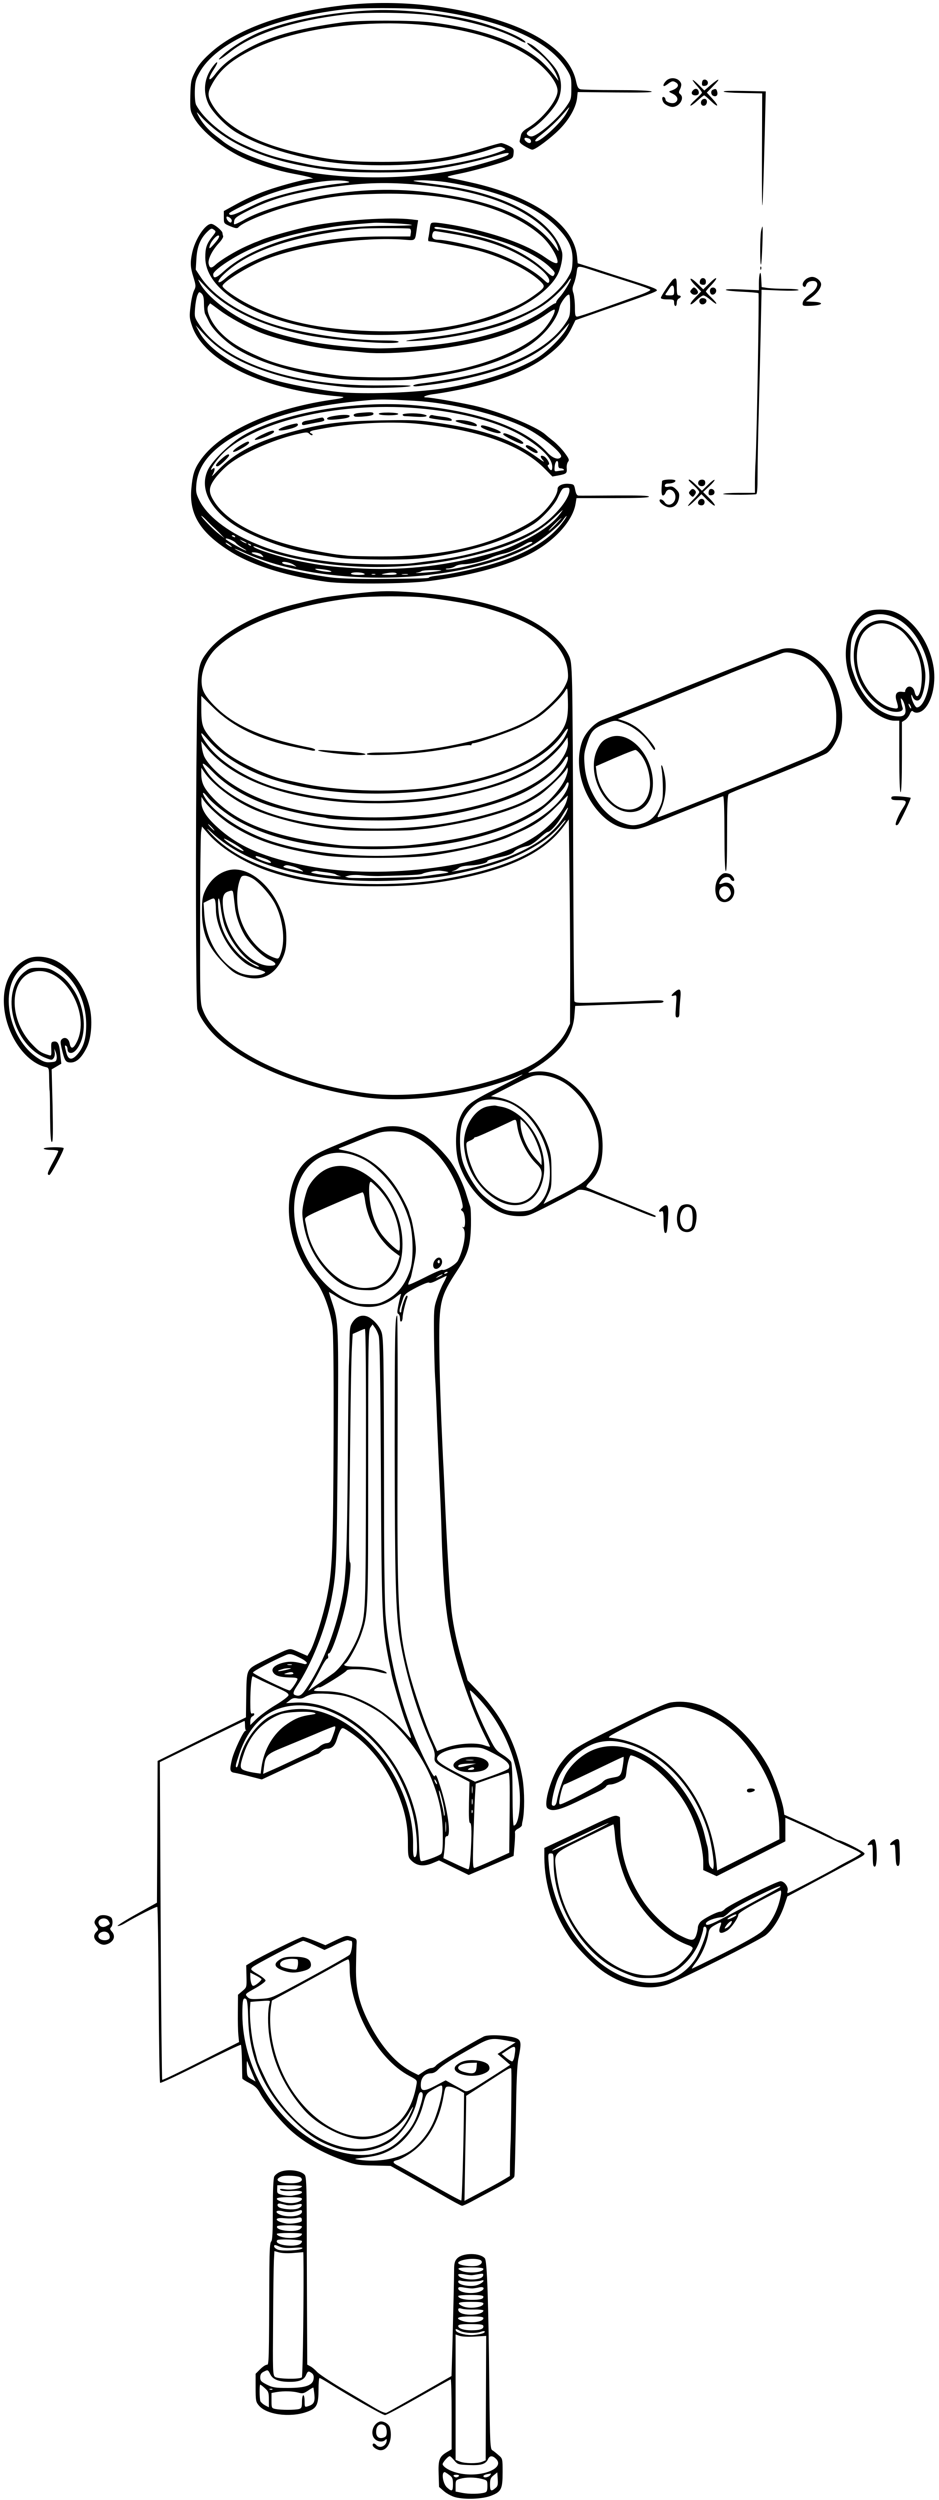 <?xml version="1.0" standalone="no"?>
<!DOCTYPE svg PUBLIC "-//W3C//DTD SVG 20010904//EN"
 "http://www.w3.org/TR/2001/REC-SVG-20010904/DTD/svg10.dtd">
<svg version="1.0" xmlns="http://www.w3.org/2000/svg"
 width="709pt" height="1887pt" viewBox="0 0 709 1887"
 preserveAspectRatio="xMidYMid meet">
<g transform="translate(0,1887) scale(0.1,-0.1)"
fill="#000000" stroke="none">
<path d="M2585 18829 c-453 -53 -805 -181 -1003 -365 -58 -53 -87 -90 -110
-137 -30 -60 -32 -73 -35 -178 -2 -109 -1 -116 27 -167 59 -106 229 -242 396
-315 97 -43 241 -87 354 -108 61 -11 120 -24 131 -29 l20 -9 -20 0 c-25 -1
-147 -31 -245 -61 -115 -34 -216 -76 -317 -132 l-93 -51 0 -47 c0 -47 0 -47
49 -68 40 -16 52 -18 61 -8 33 40 255 129 423 170 252 61 373 77 624 83 543
14 987 -98 1233 -311 65 -55 130 -158 130 -203 0 -20 -34 -8 -92 33 -142 101
-399 191 -690 244 -62 11 -126 20 -144 20 -32 0 -33 -2 -39 -47 -3 -27 -8 -58
-11 -70 -2 -13 -1 -23 3 -24 68 -7 299 -51 372 -70 198 -53 406 -159 485 -247
23 -27 16 -37 -68 -97 -76 -53 -135 -83 -259 -129 -281 -105 -579 -147 -967
-135 -385 12 -675 75 -922 201 -95 48 -198 121 -198 139 0 29 192 148 320 199
268 107 731 173 1048 151 94 -7 85 -15 100 90 l9 57 -51 6 c-162 19 -515 -4
-752 -49 -101 -19 -321 -80 -379 -105 -25 -11 -46 -19 -48 -19 -1 0 -33 -14
-71 -31 -79 -36 -189 -102 -227 -137 -32 -30 -45 -29 -53 3 -9 34 24 101 75
157 22 23 37 48 34 55 -3 8 -5 17 -5 22 0 18 -63 70 -85 70 -46 0 -122 -116
-144 -218 -16 -75 -14 -111 10 -186 19 -63 19 -69 4 -99 -9 -18 -21 -70 -26
-117 -10 -77 -9 -92 11 -150 90 -270 548 -488 1120 -533 46 -4 23 -12 -75 -26
-464 -69 -844 -247 -988 -464 -40 -59 -53 -102 -62 -203 -19 -200 70 -340 310
-487 162 -99 434 -182 715 -219 152 -19 596 -16 770 6 284 36 556 106 732 190
198 94 352 256 374 394 l7 42 273 0 c193 0 274 3 274 11 0 8 -75 10 -257 9
-142 -1 -266 -2 -275 -1 -12 1 -19 14 -25 44 -8 40 -10 42 -48 45 -46 4 -85
-14 -85 -39 0 -28 -21 -70 -59 -119 -63 -81 -122 -125 -246 -187 -277 -139
-610 -204 -1025 -203 -118 0 -231 3 -250 5 -19 2 -60 7 -90 10 -30 4 -122 20
-203 36 -349 70 -605 197 -712 352 -54 80 -54 115 3 191 24 31 69 77 100 101
108 85 328 183 507 226 78 18 87 19 101 4 9 -9 19 -13 23 -9 3 4 0 9 -6 11
-23 8 -14 20 20 26 17 3 59 11 92 17 219 39 516 51 713 29 459 -50 764 -161
940 -342 l53 -54 45 8 c61 12 66 16 63 54 -2 18 3 40 10 49 11 13 8 23 -24 66
-20 28 -58 67 -83 88 -26 20 -55 44 -65 53 -69 62 -361 179 -547 219 -121 26
-317 60 -350 60 -41 0 -3 18 55 25 27 3 100 15 160 27 303 56 541 145 689 257
102 77 156 139 197 225 l24 49 190 67 c105 36 240 83 300 105 61 21 116 43
123 50 11 10 -21 24 -165 70 -98 31 -235 75 -304 98 l-127 40 -5 53 c-24 233
-311 439 -762 548 -60 14 -137 31 -170 37 -67 13 -63 16 50 39 87 17 281 71
345 95 51 20 55 23 58 58 3 33 0 38 -37 57 -22 11 -48 20 -57 20 -9 0 -66 -16
-128 -35 -258 -80 -453 -107 -776 -107 -258 0 -395 15 -622 67 -337 78 -557
201 -655 365 -35 59 -37 90 -7 145 56 108 137 181 284 258 360 190 1010 263
1530 171 312 -55 556 -160 696 -299 65 -64 104 -128 104 -171 0 -71 -117 -216
-225 -280 -30 -17 -47 -35 -51 -52 -3 -15 -8 -35 -10 -44 -4 -11 8 -24 39 -42
24 -14 49 -26 56 -26 23 0 136 84 203 151 75 75 126 165 135 237 l5 47 287 -3
c198 -2 281 0 271 7 -9 7 -110 11 -265 11 -137 0 -260 3 -272 6 -17 5 -24 18
-33 59 -38 185 -238 347 -555 452 -375 125 -812 169 -1210 122z m611 -30 c209
-21 452 -73 621 -134 241 -88 386 -190 469 -330 26 -45 29 -59 28 -132 0 -79
-2 -85 -39 -138 -63 -92 -219 -225 -263 -225 -11 0 -25 6 -31 14 -9 11 -2 20
38 46 66 42 161 145 191 206 36 74 34 163 -4 229 -32 56 -145 170 -194 198
-53 30 -36 5 27 -42 84 -60 145 -135 171 -208 9 -26 9 -27 -5 -8 -48 65 -107
127 -155 163 -174 130 -444 220 -790 263 -139 17 -547 18 -670 1 -359 -50
-562 -108 -745 -213 -108 -62 -170 -112 -221 -180 -52 -67 -59 -38 -10 37 39
59 33 75 -8 21 -65 -85 -76 -190 -31 -284 32 -64 131 -165 207 -211 162 -96
390 -172 650 -217 290 -49 735 -42 996 15 122 27 213 51 278 74 59 20 74 22
93 11 23 -12 23 -12 -15 -27 -114 -46 -341 -96 -564 -124 -245 -32 -670 -20
-890 25 -253 51 -320 71 -493 150 -150 68 -301 195 -356 299 -7 14 -11 55 -10
104 2 68 7 89 32 135 126 234 540 416 1092 482 104 13 476 13 601 0z m1082
-781 c-42 -78 -215 -235 -236 -213 -4 4 8 19 27 34 72 56 136 116 180 167 25
29 47 54 49 54 2 0 -7 -19 -20 -42z m-2635 -141 c207 -156 499 -252 897 -297
135 -16 504 -16 640 -1 177 20 396 65 569 117 78 24 107 25 85 5 -13 -14 -183
-66 -304 -95 -367 -88 -847 -99 -1235 -30 -244 44 -493 136 -610 226 -5 5 -32
26 -60 47 -56 43 -103 99 -129 151 -16 32 -14 30 28 -17 25 -28 79 -76 119
-106z m2351 -53 c19 -7 21 -34 3 -34 -14 0 -37 20 -37 32 0 10 13 10 34 2z
m-1369 -323 c24 -6 15 -9 -45 -15 -179 -18 -411 -68 -561 -121 -39 -13 -113
-47 -165 -74 -84 -44 -124 -54 -124 -32 0 10 165 91 260 129 218 86 518 140
635 113z m740 -5 c383 -60 672 -175 830 -331 97 -96 131 -164 128 -263 -2 -64
-6 -80 -38 -132 -44 -73 -146 -167 -236 -219 -188 -108 -474 -190 -791 -226
-198 -23 -250 -35 -118 -28 198 10 488 64 665 125 97 33 242 104 309 152 65
46 146 125 177 172 10 16 19 25 19 19 0 -16 -56 -108 -84 -137 -14 -15 -26
-32 -26 -38 0 -5 -4 -10 -10 -10 -5 0 -38 -21 -72 -46 -157 -115 -424 -208
-735 -254 -131 -20 -389 -40 -513 -40 -142 0 -423 28 -540 54 -204 45 -297 73
-423 127 -166 72 -342 209 -396 309 -23 43 -22 42 43 -27 159 -171 430 -299
766 -363 223 -43 690 -76 690 -50 0 6 -38 10 -93 10 -280 0 -650 54 -872 128
-236 79 -434 209 -526 345 l-41 62 5 82 c5 92 30 152 82 203 28 27 33 29 50
16 18 -13 17 -15 -13 -53 -42 -54 -52 -83 -52 -157 0 -219 290 -423 740 -520
247 -52 436 -70 680 -63 269 8 409 27 653 91 267 70 504 214 583 355 28 48 47
140 38 177 -14 59 -58 130 -118 189 -159 159 -446 273 -801 319 -234 31 -243
33 -140 35 50 0 131 -6 180 -13z m-201 -21 c363 -32 633 -110 831 -239 117
-76 202 -170 219 -241 7 -28 5 -26 -25 15 -138 191 -398 318 -789 384 -313 54
-580 57 -898 11 -245 -36 -547 -125 -667 -199 -11 -6 -32 -17 -46 -23 -24 -10
-25 -9 -21 17 3 24 18 35 100 77 128 66 258 111 412 141 132 27 160 32 240 42
244 32 407 36 644 15z m-1414 -270 c0 -8 -4 -15 -8 -15 -13 0 -32 23 -32 37 0
11 5 11 20 3 11 -6 20 -17 20 -25z m1233 -21 c70 -3 127 -9 127 -13 0 -3 -91
-6 -202 -6 -520 -1 -990 -134 -1221 -345 -56 -51 -77 -56 -77 -20 0 25 114
106 231 165 161 81 356 140 619 184 108 19 176 26 360 39 19 2 92 0 163 -4z
m397 -39 c105 -12 354 -76 470 -120 124 -47 234 -109 293 -163 50 -48 51 -50
38 -71 -8 -12 -23 -2 -73 45 -105 98 -271 186 -444 234 -91 26 -317 70 -356
70 -15 0 -28 5 -28 11 0 7 14 8 43 3 23 -4 49 -8 57 -9z m-285 -1 c6 -3 10
-17 7 -32 l-4 -27 -216 0 c-268 -1 -472 -27 -712 -91 -179 -49 -372 -141 -468
-225 -64 -57 -73 -26 -9 33 186 176 517 287 1017 341 51 6 370 6 385 1z m295
-35 c219 -36 371 -81 501 -147 154 -78 270 -178 255 -219 -6 -14 -12 -11 -39
14 -88 84 -282 184 -447 231 -138 38 -299 72 -348 72 -40 0 -54 13 -47 43 6
21 12 25 33 21 15 -2 56 -9 92 -15z m-1766 -72 c-41 -48 -50 -52 -39 -18 11
35 57 83 68 72 6 -6 -4 -25 -29 -54z m2911 -227 c72 -23 183 -58 248 -79 65
-21 122 -42 127 -47 6 -6 -33 -25 -108 -51 -64 -23 -187 -67 -272 -97 -85 -31
-163 -56 -172 -56 -14 0 -17 11 -17 70 0 39 -5 86 -11 106 -10 28 -9 42 3 72
8 20 18 59 21 86 9 57 -6 57 181 -4z m-2995 -232 c0 -32 4 -66 8 -76 5 -9 19
-39 32 -65 29 -59 127 -153 218 -207 175 -104 453 -185 757 -220 125 -15 480
-16 595 -1 357 44 617 118 811 231 132 77 245 210 264 311 7 35 61 106 73 94
4 -4 7 -42 7 -86 -1 -75 -3 -81 -40 -136 -140 -202 -454 -348 -905 -421 -69
-12 -151 -24 -182 -27 -32 -4 -58 -11 -58 -16 0 -5 17 -7 38 -4 20 2 75 9 122
15 47 6 130 20 185 31 386 79 624 192 780 370 26 30 50 56 53 59 3 3 -6 -15
-19 -40 -32 -60 -139 -168 -217 -218 -160 -103 -483 -205 -767 -241 -210 -27
-543 -37 -715 -22 -167 15 -425 64 -545 103 -250 82 -460 221 -529 350 l-29
53 57 -62 c105 -115 232 -196 407 -263 198 -74 372 -111 664 -141 126 -13 481
-7 496 8 4 4 -87 6 -203 4 -660 -11 -1195 163 -1389 452 -41 61 -41 63 -36
132 3 39 11 82 18 98 12 26 13 26 31 11 13 -13 18 -32 18 -76z m120 -51 c66
-50 202 -125 295 -163 161 -65 431 -125 630 -140 28 -2 101 -9 164 -15 221
-21 663 26 941 100 169 45 335 117 437 191 32 23 59 37 61 32 7 -21 -42 -107
-90 -158 -142 -150 -483 -284 -823 -324 -55 -7 -118 -15 -140 -19 -80 -14
-437 -12 -565 3 -264 32 -460 77 -595 135 -169 73 -248 124 -323 205 -61 68
-99 155 -80 186 7 11 14 20 15 20 1 0 34 -24 73 -53z m1465 -682 c279 -15 640
-103 845 -205 121 -61 282 -193 266 -219 -16 -26 -63 -11 -102 32 -170 188
-524 315 -994 357 -462 41 -1014 -56 -1305 -228 -97 -57 -230 -187 -264 -256
-62 -128 -3 -271 163 -395 126 -95 385 -197 596 -236 30 -5 86 -14 115 -19 17
-3 66 -10 110 -17 47 -7 184 -12 330 -13 210 0 274 4 400 23 307 46 560 129
742 244 61 39 157 141 182 195 36 76 37 77 65 80 21 3 26 -1 26 -18 0 -72
-129 -221 -256 -296 -178 -105 -480 -198 -754 -233 -47 -6 -120 -15 -163 -21
-115 -15 -427 -12 -590 5 -265 29 -450 73 -629 151 -198 85 -346 203 -403 318
-25 51 -27 64 -22 124 15 157 134 286 374 406 245 123 525 191 923 225 92 8
138 7 345 -4z m22 -56 c346 -28 648 -112 828 -230 131 -85 195 -155 195 -214
0 -30 -11 -32 -27 -6 -10 15 -10 20 0 24 14 4 -16 55 -39 64 -26 10 -28 -6 -3
-33 15 -17 -1 -8 -40 20 -189 138 -400 212 -741 262 -162 24 -194 25 -440 21
-293 -5 -430 -22 -645 -78 -290 -75 -462 -163 -593 -303 -31 -34 -49 -49 -39
-34 9 15 17 35 17 44 0 14 -2 15 -17 3 -29 -25 10 40 57 94 227 257 876 417
1487 366z m1068 -426 c0 -20 5 -28 17 -28 21 0 37 -15 17 -16 -8 0 -25 -3 -39
-5 -24 -4 -25 -2 -22 36 5 45 28 56 27 13z m8 -379 c-48 -64 -145 -134 -268
-194 -130 -64 -162 -75 -306 -113 -317 -84 -634 -116 -964 -96 -185 11 -257
20 -410 50 -155 31 -375 102 -361 116 2 3 26 -5 52 -16 26 -12 88 -32 138 -46
441 -119 944 -127 1418 -20 316 71 516 160 657 292 36 34 67 62 69 63 2 0 -9
-16 -25 -36z m-2608 -96 c11 -10 34 -32 50 -49 l30 -32 -40 31 c-43 32 -135
127 -135 138 0 4 17 -10 38 -32 20 -21 46 -47 57 -56z m2630 35 c-104 -138
-298 -248 -565 -321 -134 -36 -289 -68 -377 -77 -35 -4 -63 -10 -63 -13 0 -8
-30 -9 -365 -12 -138 -2 -297 3 -355 9 -133 14 -385 66 -472 96 -87 31 -251
102 -274 121 -11 7 19 -4 66 -26 485 -223 1297 -254 1880 -71 123 38 223 80
301 126 82 48 199 144 229 188 14 20 26 34 28 32 2 -2 -12 -25 -33 -52z m-50
-13 c-27 -27 -50 -48 -52 -46 -4 4 88 95 97 96 2 0 -18 -22 -45 -50z m-2420
-90 c3 -6 -1 -7 -9 -4 -18 7 -21 14 -7 14 6 0 13 -4 16 -10z m6 -49 c8 -10 33
-28 55 -40 21 -12 30 -19 19 -16 -28 9 -143 74 -150 85 -10 17 60 -9 76 -29z
m78 3 c14 -12 -19 -1 -35 12 -18 14 -18 14 6 3 14 -6 27 -13 29 -15z m-109
-31 c0 -7 -39 17 -46 28 -3 6 5 3 20 -6 14 -10 26 -19 26 -22z m2270 31 c0 -7
-140 -70 -220 -99 -143 -52 -404 -113 -432 -102 -7 3 1 6 17 6 17 1 41 8 53
17 12 8 41 15 65 15 54 1 150 24 203 49 23 11 64 24 92 30 45 8 97 31 176 77
22 13 46 17 46 7z m-2125 -22 c-3 -3 -11 0 -18 7 -9 10 -8 11 6 5 10 -3 15 -9
12 -12z m79 -68 c24 -23 20 -24 -29 -7 -25 8 -45 17 -45 19 0 11 61 2 74 -12z
m248 -80 c20 -14 20 -15 3 -9 -11 4 -37 9 -57 12 -21 3 -38 10 -38 16 0 14 66
1 92 -19z m278 -46 c19 -12 -81 -1 -113 12 -16 8 -5 9 38 4 33 -3 67 -10 75
-16z m815 2 c-22 -4 -76 -10 -120 -13 -44 -3 -66 -3 -50 0 17 2 33 8 38 12 4
4 45 8 90 8 64 0 73 -2 42 -7z m-565 -20 c11 -7 -2 -10 -42 -10 -32 0 -58 4
-58 10 0 13 80 13 100 0z m245 0 c4 -6 -19 -10 -62 -9 -56 1 -62 3 -33 9 53
11 88 11 95 0z m-162 -7 c-7 -2 -19 -2 -25 0 -7 3 -2 5 12 5 14 0 19 -2 13 -5z
m245 0 c-10 -2 -28 -2 -40 0 -13 2 -5 4 17 4 22 1 32 -1 23 -4z"/>
<path d="M2830 18793 c-324 -12 -664 -78 -879 -170 -91 -40 -202 -109 -266
-166 -63 -57 -26 -43 51 19 172 138 477 238 869 285 167 20 505 15 680 -10
262 -38 497 -105 634 -182 29 -17 51 -25 49 -18 -10 31 -204 114 -372 158
-202 54 -552 93 -766 84z"/>
<path d="M2713 15753 c-40 -4 -54 -15 -34 -27 4 -3 38 -3 75 1 46 4 66 10 66
19 0 14 -15 15 -107 7z"/>
<path d="M2860 15746 c0 -14 144 -15 147 -1 2 6 -28 10 -72 11 -48 0 -75 -3
-75 -10z"/>
<path d="M3040 15740 c0 -5 6 -10 13 -11 6 0 47 -2 90 -5 77 -5 107 8 46 20
-49 10 -149 7 -149 -4z"/>
<path d="M2540 15733 c-54 -8 -70 -14 -70 -24 0 -8 21 -9 71 -5 78 8 99 14 99
27 0 9 -51 10 -100 2z"/>
<path d="M3245 15730 c-4 -6 -5 -13 -4 -14 7 -6 162 -26 167 -22 12 13 -13 24
-65 30 -32 4 -65 9 -75 12 -9 3 -19 0 -23 -6z"/>
<path d="M2390 15710 c-19 -5 -52 -12 -72 -15 -25 -4 -38 -11 -38 -22 0 -12 7
-14 28 -9 15 3 51 10 81 16 60 10 66 14 56 29 -7 12 -6 12 -55 1z"/>
<path d="M3440 15692 c0 -9 151 -45 158 -38 10 11 -11 24 -52 35 -53 13 -106
14 -106 3z"/>
<path d="M2176 15659 c-107 -32 -91 -54 18 -25 47 12 67 28 49 39 -4 2 -34 -4
-67 -14z"/>
<path d="M3632 15648 c4 -12 100 -47 131 -48 37 0 14 19 -45 39 -70 24 -91 26
-86 9z"/>
<path d="M1982 15590 c-35 -16 -61 -34 -58 -39 7 -11 138 41 144 57 6 19 -19
14 -86 -18z"/>
<path d="M3800 15591 c0 -10 119 -71 139 -71 30 0 4 24 -54 51 -69 31 -85 35
-85 20z"/>
<path d="M1813 15507 c-75 -46 -69 -68 6 -25 56 31 74 49 54 55 -4 1 -32 -12
-60 -30z"/>
<path d="M3970 15501 c0 -11 62 -51 79 -51 21 0 11 19 -23 39 -36 22 -56 27
-56 12z"/>
<path d="M1670 15404 c-41 -37 -50 -54 -27 -54 13 0 87 70 87 83 0 16 -22 5
-60 -29z"/>
<path d="M5030 18260 c-19 -19 -27 -40 -15 -40 3 0 19 9 34 21 24 17 32 19 50
9 36 -19 22 -47 -34 -65 -18 -6 -16 -9 15 -23 38 -19 46 -48 18 -66 -21 -13
-73 3 -73 23 0 8 -6 16 -12 19 -20 6 -15 -33 5 -51 10 -9 32 -20 49 -23 55
-11 108 63 69 95 -12 10 -12 16 -1 38 7 14 11 33 8 42 -15 43 -79 55 -113 21z"/>
<path d="M5230 18266 c0 -5 16 -26 35 -47 19 -22 35 -43 35 -48 0 -5 -21 -27
-46 -50 -26 -23 -44 -44 -41 -48 4 -3 27 13 52 36 24 22 48 41 52 41 4 0 26
-19 50 -42 57 -55 66 -42 12 17 l-42 46 48 49 c60 61 49 65 -18 9 l-49 -42
-44 44 c-24 24 -44 39 -44 35z"/>
<path d="M5307 18264 c-4 -4 -7 -16 -7 -26 0 -14 6 -19 23 -16 14 2 22 10 22
23 0 20 -25 32 -38 19z"/>
<path d="M5230 18185 c-15 -18 -5 -35 20 -35 23 0 32 13 24 34 -8 20 -28 21
-44 1z"/>
<path d="M5383 18193 c-19 -7 -16 -40 4 -47 22 -9 36 7 28 33 -6 21 -11 23
-32 14z"/>
<path d="M5464 18179 c-3 -5 62 -10 143 -11 l148 -3 -2 -500 c-1 -521 5 -456
22 223 l7 292 -39 1 c-212 5 -275 5 -279 -2z"/>
<path d="M5300 18115 c-16 -19 -5 -47 17 -43 22 4 29 43 9 51 -8 3 -20 -1 -26
-8z"/>
<path d="M5746 17123 c-8 -49 -8 -258 0 -250 7 6 17 287 11 287 -2 0 -7 -17
-11 -37z"/>
<path d="M5741 16844 c0 -11 3 -14 6 -6 3 7 2 16 -1 19 -3 4 -6 -2 -5 -13z"/>
<path d="M5738 16807 c-5 -10 -8 -43 -8 -74 l0 -54 -125 6 c-77 4 -125 3 -125
-3 0 -5 54 -11 120 -14 66 -3 123 -8 127 -11 6 -7 -12 -1069 -22 -1267 -3 -52
-5 -128 -5 -167 l0 -73 -120 0 c-66 0 -120 -4 -120 -9 0 -6 177 -8 248 -2 9 1
12 36 12 141 0 77 4 308 10 512 9 348 19 812 20 867 l0 24 140 -6 c81 -3 140
-1 140 4 0 5 -42 9 -94 9 -51 0 -114 3 -139 6 l-46 7 -3 61 c-2 39 -6 54 -10
43z"/>
<path d="M5358 16733 l-48 -47 -45 44 c-58 57 -72 43 -15 -15 l44 -45 -44 -45
c-53 -54 -46 -74 8 -22 21 20 45 37 53 37 9 0 34 -16 57 -36 53 -45 55 -30 2
21 -22 21 -40 42 -40 45 0 3 18 25 41 48 56 60 45 73 -13 15z"/>
<path d="M6082 16760 c-24 -22 -28 -45 -11 -55 6 -4 13 2 16 14 3 12 16 24 29
27 67 17 74 -38 12 -88 -53 -40 -67 -58 -68 -81 0 -16 8 -18 67 -15 87 4 99
26 16 30 l-58 3 42 30 c43 31 73 72 73 99 0 25 -37 56 -68 56 -16 0 -38 -9
-50 -20z"/>
<path d="M5084 16762 c-16 -11 -94 -127 -94 -140 0 -8 18 -12 50 -12 47 0 50
-2 50 -25 0 -14 5 -25 10 -25 6 0 10 11 10 25 0 14 7 28 15 31 8 4 15 10 15
15 0 5 -7 9 -15 9 -12 0 -15 14 -15 65 0 63 -4 72 -26 57z m6 -88 c0 -32 -2
-34 -36 -34 -28 0 -34 3 -27 13 5 6 17 25 27 40 21 34 36 27 36 -19z"/>
<path d="M5286 16754 c-8 -21 1 -34 25 -34 14 0 19 7 19 25 0 29 -34 36 -44 9z"/>
<path d="M5220 16684 c-11 -12 -11 -18 2 -30 16 -16 48 -9 48 10 0 13 -20 36
-31 36 -4 0 -12 -7 -19 -16z"/>
<path d="M5367 16693 c-12 -12 -7 -41 7 -46 19 -7 40 18 32 38 -6 15 -28 20
-39 8z"/>
<path d="M5287 16613 c-12 -11 -7 -33 8 -39 20 -8 45 13 38 32 -5 14 -34 19
-46 7z"/>
<path d="M4999 15238 c-7 -79 -5 -108 7 -108 7 0 15 9 19 19 15 47 75 23 75
-30 0 -52 -57 -80 -82 -39 -13 20 -38 28 -38 12 0 -19 48 -52 77 -52 37 0 62
26 70 73 4 30 1 40 -21 62 -22 22 -34 26 -57 21 -22 -4 -29 -2 -29 9 0 9 10
15 24 15 31 0 56 10 56 21 0 15 -100 11 -101 -3z"/>
<path d="M5200 15245 c0 -3 18 -21 40 -41 22 -20 40 -42 40 -48 0 -7 -20 -32
-45 -56 -24 -24 -42 -46 -40 -49 3 -3 27 16 53 42 l48 47 47 -47 c26 -25 50
-43 54 -39 4 3 -14 28 -40 54 l-48 48 46 43 c26 24 44 46 40 49 -3 3 -26 -14
-50 -38 l-45 -44 -43 42 c-39 38 -57 50 -57 37z"/>
<path d="M5274 15235 c-8 -19 3 -35 26 -35 19 0 30 17 23 38 -6 17 -42 15 -49
-3z"/>
<path d="M5210 15164 c-11 -12 -10 -18 4 -32 16 -16 18 -16 31 2 11 14 12 23
4 33 -15 17 -24 16 -39 -3z"/>
<path d="M5357 15174 c-4 -4 -7 -16 -7 -26 0 -14 6 -19 23 -16 14 2 22 10 22
23 0 20 -25 32 -38 19z"/>
<path d="M5281 15097 c-15 -15 -14 -34 2 -39 20 -8 37 2 37 22 0 22 -23 33
-39 17z"/>
<path d="M2730 14395 c-178 -18 -280 -32 -357 -50 -35 -8 -92 -22 -128 -31
-297 -70 -561 -212 -677 -362 -75 -98 -77 -109 -82 -567 -10 -772 -8 -2092 4
-2134 15 -57 82 -152 153 -217 233 -211 630 -372 1092 -444 248 -38 584 -14
893 64 104 26 254 75 292 96 12 6 23 10 25 8 2 -2 -84 -48 -191 -102 -214
-108 -245 -133 -286 -235 -33 -81 -33 -248 0 -342 31 -91 86 -178 156 -249 96
-97 187 -140 298 -140 64 0 72 3 245 91 98 50 182 95 187 100 17 15 60 10 122
-14 32 -13 97 -39 144 -57 47 -18 138 -55 204 -82 65 -27 121 -47 124 -44 3 4
3 8 1 10 -2 2 -119 50 -259 106 -140 56 -258 105 -262 109 -4 4 8 22 27 40 65
61 95 146 95 271 0 47 -7 110 -15 140 -23 88 -82 195 -141 259 -119 129 -254
184 -384 157 -32 -7 -29 -4 25 29 196 121 291 246 302 399 l6 73 306 11 c168
7 318 12 334 12 15 0 27 5 27 11 0 9 -33 10 -117 6 -65 -4 -215 -10 -334 -13
-194 -6 -216 -5 -222 9 -3 9 -7 504 -9 1099 -1 596 -5 1171 -8 1278 -5 179 -8
199 -29 240 -38 72 -97 136 -182 195 -210 149 -546 242 -989 274 -175 12 -227
12 -390 -4z m478 -35 c154 -16 362 -52 452 -77 235 -67 389 -140 492 -233 81
-73 127 -157 135 -247 5 -51 2 -66 -22 -113 -35 -70 -155 -187 -243 -240 -252
-148 -737 -260 -1128 -260 -87 0 -124 -3 -124 -12 0 -8 44 -9 168 -5 183 6
354 26 505 58 53 11 102 17 107 14 6 -3 10 -1 10 4 0 6 7 11 15 11 28 0 280
87 355 123 41 20 99 51 128 70 63 39 186 158 210 202 17 30 17 29 20 -75 4
-147 -15 -202 -104 -296 -144 -151 -369 -254 -709 -322 -95 -20 -126 -25 -220
-37 -321 -40 -720 -26 -1000 37 -49 11 -99 21 -109 24 -96 19 -303 110 -404
178 -83 55 -176 151 -202 208 -15 33 -20 66 -20 144 l0 101 88 -86 c151 -149
353 -246 627 -302 55 -11 110 -22 123 -25 12 -2 22 0 22 5 0 5 -15 12 -32 16
-300 57 -519 142 -658 254 -72 58 -128 120 -151 168 -44 92 0 243 99 335 200
187 581 324 1052 377 108 12 404 13 518 1z m1059 -1047 c-39 -77 -175 -200
-282 -255 -126 -65 -228 -104 -364 -139 -500 -128 -1080 -126 -1536 6 -185 54
-375 163 -479 276 -50 54 -94 124 -84 134 2 2 25 -22 52 -53 101 -118 281
-228 476 -292 333 -108 767 -138 1230 -84 25 3 103 16 173 30 396 77 676 215
798 393 41 60 50 51 16 -16z m-1 -132 c-143 -282 -733 -481 -1427 -481 -475
-1 -847 88 -1101 262 -88 60 -165 137 -194 194 -8 15 -17 49 -20 74 l-5 45 28
-35 c173 -220 497 -362 948 -415 256 -30 610 -23 840 16 405 69 660 167 830
322 34 30 74 74 90 98 l30 43 3 -36 c2 -24 -6 -54 -22 -87z m5 -89 c-50 -99
-206 -226 -356 -290 -114 -48 -279 -95 -463 -132 -432 -85 -973 -69 -1343 39
-240 69 -461 206 -548 338 -52 78 -35 78 42 0 111 -114 266 -205 447 -263 80
-26 286 -72 360 -80 25 -3 51 -7 58 -10 41 -13 358 -22 552 -15 298 10 680 93
911 198 136 62 276 169 326 249 22 35 29 40 31 25 2 -11 -6 -37 -17 -59z m-4
-103 c-30 -66 -115 -165 -181 -209 -237 -158 -537 -246 -996 -290 -123 -12
-422 -12 -530 1 -479 56 -765 162 -949 353 -70 74 -91 115 -91 183 l0 48 20
-30 c61 -93 217 -213 363 -279 147 -67 397 -131 587 -151 36 -3 83 -9 105 -11
53 -7 457 -6 520 0 28 3 77 8 110 11 84 9 315 52 405 76 226 61 336 105 440
174 66 44 209 185 211 209 1 6 4 2 6 -10 2 -12 -7 -45 -20 -75z m21 -60 c-43
-124 -230 -270 -458 -360 -484 -190 -1264 -213 -1770 -53 -219 69 -436 210
-511 331 -29 47 -17 52 17 8 35 -46 148 -135 229 -180 255 -143 600 -215 1031
-215 513 0 942 96 1230 275 71 45 196 166 216 210 15 34 29 21 16 -16z m-9
-102 c-21 -77 -120 -190 -232 -266 -339 -230 -1145 -337 -1717 -229 -334 63
-530 147 -693 298 -80 73 -117 132 -116 184 l0 41 16 -25 c32 -48 132 -140
205 -186 181 -117 369 -179 693 -230 159 -26 648 -26 825 -1 219 31 486 96
586 142 16 8 59 27 95 43 102 46 178 100 264 187 44 44 81 80 82 80 1 -1 -2
-18 -8 -38z m-2 -88 c-8 -19 -35 -59 -60 -90 -113 -138 -326 -249 -623 -323
-83 -20 -230 -46 -169 -29 11 3 28 12 38 21 12 11 41 17 85 19 68 3 132 19
132 32 0 8 19 14 135 40 28 7 57 20 65 30 16 19 55 36 106 46 16 3 55 28 84
55 30 28 59 50 65 50 20 0 71 56 110 122 43 71 55 81 32 27z m-7 -63 c0 -3
-22 -32 -50 -65 -153 -184 -441 -307 -890 -380 -283 -45 -679 -46 -960 0 -370
60 -647 189 -800 374 -13 17 0 7 30 -21 252 -235 689 -363 1240 -364 198 0
461 22 585 50 22 5 83 18 135 30 301 67 550 193 671 339 34 40 39 45 39 37z
m35 -1262 l-1 -271 -29 -59 c-41 -83 -159 -197 -261 -252 -307 -166 -861 -262
-1244 -214 -441 56 -875 228 -1096 435 -77 72 -120 130 -145 201 -18 48 -19
89 -18 671 0 341 4 639 7 663 l7 43 52 -60 c96 -109 282 -222 467 -282 230
-76 467 -109 794 -109 244 0 419 16 622 56 406 81 656 206 798 399 l37 50 6
-500 c3 -275 5 -622 4 -771z m-2705 1211 c13 -14 21 -25 18 -25 -2 0 -15 11
-28 25 -13 14 -21 25 -18 25 2 0 15 -11 28 -25z m171 -126 c77 -46 96 -75 21
-33 -53 30 -112 74 -99 74 5 0 40 -19 78 -41z m231 -111 c44 -15 63 -41 20
-28 -55 17 -92 35 -92 43 0 9 4 8 72 -15z m213 -59 c43 -12 99 -46 60 -36 -11
3 -48 11 -83 17 -41 9 -59 16 -50 21 17 11 25 11 73 -2z m251 -44 c32 -4 64
-11 69 -15 6 -5 21 -10 35 -13 14 -2 -4 -2 -40 0 -36 2 -94 9 -130 15 -53 10
-60 13 -40 19 14 4 30 6 36 4 6 -2 37 -6 70 -10z m899 7 c36 -7 31 -9 -60 -21
-55 -8 -113 -16 -130 -18 -65 -8 -517 -15 -543 -8 l-27 8 30 8 c17 5 59 6 95
2 36 -4 92 -6 125 -6 256 6 322 10 335 18 13 8 79 21 120 23 8 1 33 -2 55 -6z
m819 -1558 c69 -25 121 -61 181 -126 162 -174 204 -450 92 -605 -37 -52 -68
-73 -227 -156 l-126 -65 31 61 c28 58 30 67 29 182 0 97 -4 132 -22 185 -73
211 -219 352 -391 378 l-44 7 134 69 c74 38 152 75 174 82 44 14 107 9 169
-12z m-331 -192 c168 -76 298 -303 299 -521 1 -137 -45 -229 -136 -279 -39
-21 -157 -22 -206 -2 -49 19 -139 82 -176 121 -51 54 -111 155 -136 227 -33
97 -33 265 1 335 24 49 65 96 107 124 53 34 164 32 247 -5z"/>
<path d="M2402 13205 c9 -10 217 -34 296 -35 103 0 70 16 -45 24 -60 3 -142 9
-183 12 -41 4 -72 3 -68 -1z"/>
<path d="M1725 12301 c-77 -20 -140 -75 -177 -156 -19 -42 -23 -67 -23 -155 0
-166 44 -268 165 -391 65 -66 84 -79 142 -98 129 -43 232 -1 294 121 29 57 37
95 36 179 -1 273 -243 550 -437 500z m192 -68 c54 -38 127 -123 160 -186 58
-114 77 -265 47 -362 -15 -48 -21 -54 -38 -49 -121 33 -240 173 -280 330 -20
78 -20 176 -1 242 14 47 19 52 44 52 15 0 46 -12 68 -27z m-153 -125 c3 -24 8
-65 11 -92 7 -62 36 -144 71 -204 42 -71 130 -159 185 -184 62 -27 64 -48 7
-48 -155 0 -328 213 -353 433 -9 79 0 113 33 126 40 14 40 14 46 -31z m-69
-223 c40 -117 147 -255 225 -290 22 -10 38 -20 36 -22 -11 -11 -113 53 -155
97 -90 95 -137 194 -150 313 -12 112 1 148 15 42 6 -49 19 -112 29 -140z m-71
189 c3 -9 6 -40 6 -69 0 -106 65 -252 153 -343 60 -62 92 -83 165 -108 60 -20
63 -23 43 -33 -39 -21 -131 -17 -183 7 -149 73 -253 245 -265 437 l-6 90 34
17 c43 21 46 21 53 2z"/>
<path d="M3681 10518 c-107 -24 -192 -174 -176 -311 14 -128 66 -237 156 -325
124 -122 269 -143 363 -55 82 78 108 224 65 368 -47 159 -174 295 -299 320
-19 3 -42 8 -50 10 -8 1 -35 -2 -59 -7z m224 -145 c15 -103 77 -224 149 -292
43 -41 46 -73 16 -154 -31 -83 -101 -137 -179 -137 -92 0 -212 74 -280 174
-39 57 -78 160 -86 227 -7 55 -7 56 24 69 17 7 31 16 31 20 0 3 6 7 13 7 10 0
103 42 262 117 42 21 42 21 50 -31z m106 -45 c38 -59 79 -172 78 -218 l0 -35
-43 48 c-68 75 -115 187 -116 271 l0 29 25 -23 c14 -13 39 -45 56 -72z"/>
<path d="M6554 14256 c-46 -20 -102 -81 -129 -139 -81 -175 -33 -405 120 -575
54 -60 150 -112 207 -112 l38 0 0 -270 c0 -173 4 -270 10 -270 6 0 10 95 10
265 l0 265 24 15 c13 9 30 30 36 46 9 21 16 27 23 20 19 -19 58 -12 86 17 62
62 92 208 67 333 -36 188 -160 354 -302 404 -50 18 -150 18 -190 1z m214 -54
c146 -71 264 -299 248 -477 -9 -101 -53 -195 -93 -195 -14 0 -43 62 -42 89 0
11 3 9 9 -7 12 -29 38 -39 55 -21 26 25 48 138 41 205 -27 262 -246 458 -416
372 -122 -62 -159 -248 -87 -428 48 -117 152 -217 247 -239 54 -12 95 1 85 27
-3 9 -9 31 -11 47 -5 28 -4 29 10 12 8 -11 18 -37 21 -60 10 -54 -11 -71 -75
-63 -133 18 -255 143 -315 321 -23 67 -26 92 -23 170 3 78 7 100 33 150 64
126 181 162 313 97z m-13 -63 c53 -28 70 -43 121 -112 56 -76 84 -164 84 -268
0 -118 -37 -191 -55 -109 -8 36 -43 50 -61 25 -8 -10 -11 -21 -9 -25 2 -3 -8
-5 -24 -2 -41 6 -57 -19 -42 -67 18 -60 16 -64 -26 -56 -113 20 -229 152 -263
298 -24 104 -3 225 48 281 62 67 141 79 227 35z m125 -614 c0 -5 -5 -3 -10 5
-5 8 -10 20 -10 25 0 6 5 3 10 -5 5 -8 10 -19 10 -25z"/>
<path d="M5900 13970 c-32 -8 -821 -321 -895 -354 -29 -14 -360 -144 -458
-181 -60 -22 -129 -97 -152 -163 -62 -180 2 -413 154 -560 65 -62 132 -94 211
-100 64 -4 69 -3 378 122 172 69 317 126 322 126 6 0 10 -102 10 -279 0 -176
4 -282 10 -286 7 -4 10 93 10 283 0 220 3 292 13 299 6 6 77 35 157 66 245 95
556 224 583 242 35 23 82 99 101 164 31 106 14 243 -48 376 -80 172 -255 281
-396 245z m140 -46 c155 -50 272 -244 274 -454 1 -111 -12 -164 -57 -221 -28
-36 -50 -49 -187 -106 -85 -35 -191 -79 -235 -98 -130 -56 -818 -329 -858
-342 -17 -5 -16 0 7 45 37 73 51 172 37 258 -7 38 -17 76 -22 84 -7 10 -8 0
-2 -35 4 -27 8 -90 8 -140 0 -79 -4 -97 -28 -148 -32 -63 -71 -98 -133 -115
-58 -17 -85 -15 -146 8 -147 55 -270 242 -284 434 -6 77 -4 95 20 169 30 91
49 111 145 148 64 24 68 24 136 -2 70 -26 144 -85 186 -146 41 -61 38 -57 45
-50 11 11 -73 114 -126 156 -27 22 -73 47 -102 57 l-53 17 35 15 c223 89 780
316 795 322 32 15 387 152 415 161 29 9 65 4 130 -17z"/>
<path d="M4607 13306 c-49 -18 -72 -39 -96 -90 -91 -188 58 -475 247 -476 106
0 172 84 172 218 0 212 -176 401 -323 348z m229 -130 c39 -48 65 -120 71 -197
14 -163 -107 -265 -236 -200 -80 41 -152 153 -166 256 l-6 51 48 21 c118 53
239 102 250 102 7 1 24 -14 39 -33z"/>
<path d="M6730 12846 c0 -13 11 -16 55 -16 63 0 67 -7 32 -60 -32 -49 -61
-119 -53 -127 3 -4 11 -2 16 3 15 15 101 196 96 202 -3 2 -37 7 -76 10 -60 4
-70 2 -70 -12z"/>
<path d="M5435 12256 c-42 -42 -46 -144 -6 -180 31 -28 81 -17 103 21 36 60
-12 129 -73 106 -33 -13 -36 -7 -13 25 17 25 62 30 70 7 4 -8 12 -15 20 -15
22 0 -4 47 -30 54 -35 10 -46 7 -71 -18z m79 -108 c8 -22 6 -32 -9 -48 -10
-11 -24 -20 -31 -20 -20 0 -44 29 -44 54 0 52 67 63 84 14z"/>
<path d="M205 11632 c-124 -59 -189 -193 -174 -362 18 -212 158 -416 312 -454
27 -6 27 -8 28 -89 1 -45 2 -86 4 -92 1 -5 3 -94 3 -197 2 -135 5 -188 14
-188 8 0 9 70 5 274 l-7 274 36 21 37 22 -8 72 c-7 79 -18 99 -49 95 -19 -3
-21 -9 -19 -56 2 -51 1 -53 -20 -46 -56 17 -72 27 -120 77 -205 207 -172 557
52 557 206 0 381 -329 282 -533 -27 -55 -46 -60 -55 -13 -7 38 -37 53 -60 31
-11 -12 -11 -23 -1 -67 23 -97 30 -108 70 -108 45 0 85 40 123 119 33 72 42
207 18 301 -38 152 -131 282 -245 344 -71 38 -167 46 -226 18z m201 -52 c146
-71 244 -249 245 -443 0 -103 -18 -166 -62 -220 -44 -53 -73 -51 -88 7 -14 55
-14 59 -1 51 6 -3 10 -15 10 -26 0 -11 6 -22 14 -25 27 -10 58 18 83 74 49
110 26 286 -53 403 -44 66 -78 99 -140 135 -40 24 -59 28 -119 29 -65 0 -74
-3 -111 -32 -188 -149 -86 -554 164 -650 42 -16 45 -16 57 0 7 9 11 29 8 45
l-3 27 10 -25 c6 -13 10 -36 8 -50 -3 -22 -8 -25 -47 -28 -36 -3 -52 3 -97 32
-218 145 -291 509 -134 667 75 75 144 83 256 29z"/>
<path d="M5093 11381 c-28 -24 -29 -34 -3 -26 20 6 20 3 14 -79 -6 -76 -5 -86
10 -86 12 0 16 9 16 38 0 20 3 67 7 105 7 74 -2 83 -44 48z"/>
<path d="M2860 10355 c-45 -13 -118 -40 -194 -74 -23 -10 -99 -42 -170 -72
-149 -63 -206 -106 -254 -197 -118 -221 -60 -571 134 -803 59 -71 114 -213
134 -348 7 -50 10 -309 9 -780 -3 -912 -9 -1063 -51 -1271 -25 -127 -97 -357
-128 -407 l-19 -32 -64 28 c-63 28 -63 28 -108 11 -24 -10 -96 -44 -159 -76
-135 -69 -127 -52 -131 -283 l-2 -144 -334 -164 -333 -165 -2 -535 -3 -535
-154 -86 c-85 -47 -149 -88 -143 -90 7 -2 29 6 50 18 97 58 244 131 250 126 3
-4 8 -303 10 -664 2 -361 7 -660 11 -664 4 -4 141 60 305 143 164 82 301 147
305 144 3 -4 7 -61 8 -128 1 -67 2 -124 3 -127 0 -3 24 -19 54 -34 42 -22 60
-39 81 -78 35 -64 126 -178 205 -256 110 -107 253 -190 446 -258 68 -24 96
-29 206 -30 l127 -3 123 -69 c68 -38 186 -105 264 -150 77 -45 146 -82 153
-82 7 0 35 13 64 28 29 16 114 61 189 101 103 54 139 78 142 94 3 12 7 202 11
422 4 292 9 419 20 470 23 113 21 134 -17 150 -54 22 -211 30 -245 13 -106
-54 -348 -201 -360 -218 -8 -11 -24 -20 -36 -20 -11 0 -38 -12 -59 -27 l-39
-26 -42 21 c-119 59 -234 187 -323 357 -82 158 -108 264 -106 430 1 72 3 150
4 175 3 44 2 45 -37 59 -39 13 -43 12 -119 -24 l-79 -38 -77 32 c-42 17 -84
31 -93 31 -18 0 -309 -143 -385 -189 l-43 -26 2 -83 c2 -83 2 -83 -31 -111
l-33 -28 -1 -129 c-1 -71 1 -151 4 -178 l5 -50 -287 -145 c-158 -80 -289 -143
-293 -140 -3 4 -9 544 -12 1202 l-6 1196 318 156 c175 85 319 155 321 155 2 0
4 -15 4 -34 0 -19 3 -36 8 -39 4 -2 2 -3 -4 -1 -14 3 -88 -154 -103 -218 -19
-80 -16 -95 22 -100 17 -3 71 -15 118 -28 l86 -22 206 96 c114 53 211 96 215
96 5 0 17 9 27 20 10 11 30 20 44 20 39 1 60 22 76 76 8 27 21 58 28 68 13 18
16 17 73 -21 163 -111 297 -291 374 -502 43 -117 60 -212 60 -332 0 -93 2
-108 21 -128 43 -46 97 -54 169 -23 l45 19 112 -55 112 -55 170 72 169 72 7
82 c4 45 5 88 3 96 -1 8 9 21 25 28 15 8 27 19 28 26 0 7 2 21 5 32 16 74 15
219 0 316 -42 255 -152 472 -332 659 l-83 86 -34 119 c-44 149 -73 283 -87
400 -11 95 -35 488 -50 835 -5 113 -11 257 -15 320 -17 361 -26 624 -28 855
-2 327 7 369 134 562 82 125 101 186 105 342 1 68 -1 133 -6 145 -4 12 -16 48
-26 81 -23 81 -69 178 -115 247 -49 72 -157 180 -213 213 -105 61 -229 80
-336 50z m222 -44 c176 -61 338 -257 399 -485 15 -55 16 -72 7 -78 -10 -6 -9
-12 5 -22 21 -16 26 -132 5 -120 -10 6 -10 4 0 -7 25 -27 6 -148 -39 -242 -13
-30 -102 -83 -119 -72 -5 3 -64 -22 -130 -56 -67 -34 -123 -59 -126 -56 -3 3
0 15 6 27 6 12 13 29 15 38 28 123 35 164 35 203 0 51 -24 203 -39 241 -5 12
-9 26 -10 30 -4 25 -56 128 -95 188 -99 153 -234 253 -382 283 -66 13 -67 14
-39 25 17 6 91 36 165 66 122 50 142 55 211 56 49 0 95 -7 131 -19z m-411
-161 c78 -27 131 -60 197 -124 107 -102 190 -245 228 -391 25 -99 26 -281 0
-354 -39 -112 -96 -182 -184 -227 -50 -25 -67 -29 -139 -28 -73 1 -90 5 -165
42 -171 83 -319 288 -369 512 -21 97 -24 189 -8 275 44 238 233 364 440 295z
m709 -884 c0 -2 -7 -7 -16 -10 -8 -3 -12 -2 -9 4 6 10 25 14 25 6z m-41 -20
c-2 -2 -15 -9 -29 -15 -24 -11 -24 -11 -6 3 16 13 49 24 35 12z m10 -59 c-16
-29 -39 -85 -51 -123 -22 -65 -23 -83 -21 -294 2 -124 5 -256 8 -295 3 -38 10
-189 15 -335 6 -146 15 -362 20 -480 6 -118 13 -298 15 -400 5 -160 19 -399
30 -495 16 -140 26 -195 61 -345 49 -205 147 -477 235 -652 22 -43 39 -80 39
-82 0 -3 -21 2 -46 11 -65 22 -198 13 -286 -19 l-67 -25 -40 89 c-48 105 -139
373 -175 514 -81 323 -88 470 -84 1692 2 545 0 992 -3 992 -16 0 -19 -137 -19
-990 1 -996 8 -1258 40 -1456 42 -254 135 -565 232 -775 25 -53 33 -84 30
-109 -5 -49 -6 -48 238 -177 l25 -13 -4 -155 c-2 -108 0 -155 8 -155 13 0 14
-84 4 -243 -4 -66 -10 -107 -17 -107 -6 0 -51 19 -99 42 l-89 42 6 45 c3 24 6
61 6 82 0 29 4 39 16 39 33 0 3 213 -53 379 -28 86 -31 90 -42 73 -8 -13 -104
178 -161 323 -109 272 -188 611 -209 895 -6 74 -11 423 -11 775 -2 1289 -3
1325 -24 1372 -21 48 -74 100 -113 109 -38 10 -74 -7 -100 -45 -21 -31 -23
-47 -24 -160 -1 -69 -3 -137 -4 -151 -2 -14 -6 -349 -9 -745 -6 -674 -13 -859
-37 -995 -45 -253 -144 -514 -261 -692 -49 -76 -64 -87 -102 -72 -16 6 -12 25
14 64 110 162 219 435 261 654 40 208 41 243 49 1141 7 946 7 956 -43 1106
-14 41 -24 75 -23 76 0 1 26 -14 56 -33 167 -105 322 -106 453 -2 26 21 39 27
34 16 -3 -9 -12 -45 -19 -79 -10 -49 -10 -63 0 -67 6 -2 12 -17 12 -33 0 -18
4 -28 10 -24 6 3 10 17 10 30 0 24 21 113 35 148 4 10 3 17 -4 17 -10 0 -41
-89 -41 -117 0 -8 -4 -12 -9 -9 -6 4 -5 19 1 39 6 17 16 48 22 67 10 30 23 41
101 82 53 27 92 42 96 36 4 -6 30 2 65 21 33 16 62 30 66 31 3 0 -7 -24 -23
-53z m-490 -399 c9 -27 13 -327 17 -1031 5 -1077 9 -1168 61 -1427 9 -41 18
-86 20 -100 11 -55 75 -274 104 -352 55 -149 55 -150 2 -89 -83 95 -192 180
-298 232 -124 61 -205 82 -317 83 -84 1 -87 2 -66 18 13 9 26 14 31 11 8 -5
200 114 205 128 7 16 165 10 235 -10 37 -10 67 -15 67 -11 0 22 -129 49 -232
50 -80 0 -105 8 -78 25 20 12 91 143 116 215 54 156 54 151 54 1265 0 941 1
1033 16 1054 l17 24 17 -24 c10 -12 23 -40 29 -61z m-96 -991 c-2 -1117 -1
-1114 -52 -1261 -37 -106 -128 -245 -191 -294 -14 -10 -63 -45 -109 -77 l-84
-58 27 44 c15 24 45 79 67 122 21 42 44 77 50 77 6 0 9 9 6 20 -3 12 0 20 7
20 21 0 99 234 131 393 23 117 40 290 28 294 -6 2 -9 88 -7 236 2 128 6 466 9
752 3 286 8 569 12 628 l6 108 41 18 c23 11 46 20 51 20 7 1 9 -352 8 -1042z
m-490 -1445 c26 -13 46 -30 44 -36 -3 -6 -11 -9 -18 -7 -73 20 -107 22 -154
12 -66 -15 -100 -44 -84 -72 14 -27 49 -39 125 -41 54 -1 64 -4 59 -17 -10
-26 -49 -81 -58 -81 -21 0 -277 124 -277 135 0 10 148 89 250 133 29 12 48 8
113 -26z m-70 -49 c-7 -2 -21 -2 -30 0 -10 3 -4 5 12 5 17 0 24 -2 18 -5z
m-43 -38 c-30 -7 -57 -12 -59 -9 -2 2 2 6 10 8 8 2 21 7 29 9 8 3 29 5 45 5
21 0 13 -4 -25 -13z m55 -25 c4 -6 -11 -10 -37 -9 -36 1 -39 2 -18 9 36 11 48
11 55 0z m-235 -58 c36 -17 96 -44 133 -61 50 -23 68 -35 65 -48 -2 -9 -45
-42 -97 -73 -52 -31 -116 -78 -143 -104 l-48 -47 0 30 c0 16 6 31 15 35 8 3
15 10 15 17 0 6 -7 9 -15 5 -13 -4 -15 9 -15 87 0 102 9 198 19 194 3 -2 35
-17 71 -35z m1640 -139 c165 -180 271 -411 300 -657 17 -140 -5 -296 -41 -296
-5 0 -9 104 -9 231 0 144 -4 238 -11 250 -5 11 -35 36 -65 55 -51 33 -58 42
-119 167 -69 140 -138 317 -125 317 5 0 36 -30 70 -67z m-1005 22 c75 -20 205
-85 272 -135 154 -117 299 -308 372 -491 59 -147 84 -270 84 -417 1 -103 -2
-135 -13 -146 -19 -17 -135 -59 -151 -54 -8 3 -13 44 -15 128 -4 136 -17 212
-58 335 -147 435 -532 755 -882 733 l-64 -4 27 21 c20 17 34 20 57 15 20 -4
39 -1 54 8 12 8 37 18 55 23 46 12 192 3 262 -16z m-255 -76 c246 -40 520
-266 658 -544 78 -158 116 -290 128 -452 7 -96 1 -147 -18 -141 -7 3 -10 35
-9 93 9 421 -317 891 -696 1004 -139 41 -306 21 -409 -49 -96 -67 -182 -198
-207 -315 -6 -30 -15 -55 -19 -55 -13 0 -10 16 17 96 94 280 287 407 555 363z
m15 -48 c15 -6 9 -9 -25 -14 -77 -11 -117 -26 -180 -69 -105 -70 -177 -192
-196 -329 l-6 -47 -42 6 c-22 3 -57 10 -76 17 -41 14 -42 29 -8 130 46 140
145 245 274 295 51 19 219 26 259 11z m142 -163 c-20 -57 -25 -63 -52 -66 -17
-2 -41 -14 -55 -27 -14 -12 -47 -33 -75 -45 -27 -13 -92 -42 -143 -67 -51 -24
-118 -55 -149 -68 l-56 -25 6 50 c11 90 20 99 147 151 63 26 174 72 245 102
72 31 135 56 142 56 9 1 6 -18 -10 -61z m1215 -146 c94 -49 125 -81 109 -111
-5 -8 -64 -33 -131 -57 l-123 -43 -111 55 c-120 60 -176 97 -176 118 0 46 111
85 242 86 96 0 97 0 190 -48z m116 -444 l-3 -303 -125 -57 c-69 -32 -131 -57
-138 -58 -12 0 -13 39 -8 218 4 119 9 262 12 317 l6 101 116 41 c64 22 123 41
130 42 10 1 12 -62 10 -301z m-548 217 c0 -5 -5 -3 -10 5 -5 8 -10 20 -10 25
0 6 5 3 10 -5 5 -8 10 -19 10 -25z m267 -67 c-2 -13 -4 -3 -4 22 0 25 2 35 4
23 2 -13 2 -33 0 -45z m-222 -80 c9 -43 15 -83 12 -90 -3 -7 -6 -4 -6 7 -1 12
-7 45 -15 75 -23 92 -27 116 -17 100 5 -8 16 -50 26 -92z m222 -5 c-3 -10 -5
-2 -5 17 0 19 2 27 5 18 2 -10 2 -26 0 -35z m0 -65 c-3 -8 -6 -5 -6 6 -1 11 2
17 5 13 3 -3 4 -12 1 -19z m-200 -140 c-2 -18 -4 -4 -4 32 0 36 2 50 4 33 2
-18 2 -48 0 -65z m-715 -828 c15 0 4 -89 -13 -106 -14 -13 -264 -153 -474
-264 -113 -60 -125 -64 -200 -68 -71 -4 -82 -2 -98 16 -18 20 -17 21 60 64 43
24 78 50 78 58 0 8 -26 29 -58 48 -54 32 -57 36 -42 52 17 19 365 200 384 200
7 0 46 -15 87 -34 l74 -35 83 39 c45 22 88 37 95 35 8 -3 18 -5 24 -5z m-12
-207 c0 -306 209 -684 448 -811 62 -33 63 -34 56 -70 -34 -200 -143 -334 -306
-378 -208 -55 -462 79 -631 333 -125 188 -188 438 -161 636 l7 46 216 117
c119 65 245 134 281 155 36 21 71 38 78 39 8 0 12 -20 12 -67z m-666 -81 c5
-9 -46 -52 -62 -52 -12 0 -22 34 -22 73 l0 27 39 -20 c22 -11 42 -24 45 -28z
m-100 -297 c7 -299 119 -551 341 -770 105 -103 171 -150 274 -191 153 -62 304
-57 434 14 99 53 198 197 227 330 11 47 18 62 30 60 20 -4 15 -41 -17 -137
-30 -91 -60 -140 -127 -209 -58 -61 -119 -96 -209 -118 -112 -29 -286 3 -424
77 -339 184 -573 582 -573 976 0 103 5 127 26 115 11 -6 15 -42 18 -147z m162
118 c-15 -53 -16 -166 -2 -258 30 -201 117 -384 260 -549 93 -108 274 -206
408 -222 147 -17 313 69 389 201 38 66 37 51 -2 -30 -147 -300 -516 -328 -821
-61 -101 88 -203 219 -257 331 -41 85 -63 134 -67 150 -1 6 -12 47 -24 93 -22
85 -37 233 -32 309 l3 42 47 4 c105 8 104 8 98 -10z m1793 -286 l64 -13 -68
-44 -68 -44 48 -41 47 -41 -39 -26 c-21 -14 -93 -60 -161 -103 -108 -69 -125
-77 -145 -67 -12 7 -49 27 -82 45 l-60 34 -78 -41 c-92 -48 -114 -44 -109 20
4 45 33 73 75 74 19 0 39 10 56 29 30 32 111 83 271 172 115 65 133 68 249 46z
m56 -113 c-3 -24 -12 -44 -18 -44 -7 0 -27 13 -46 28 l-33 28 48 32 c56 36 61
31 49 -44z m-1984 -127 l29 -69 -33 19 c-30 18 -32 22 -34 84 -1 35 1 57 4 49
3 -8 18 -46 34 -83z m1960 11 c3 -35 -3 -519 -6 -548 -1 -14 -3 -75 -4 -135
l-1 -110 -52 -31 c-29 -18 -107 -60 -172 -94 l-119 -63 6 354 c4 195 7 373 7
397 l0 42 113 73 c246 159 226 149 228 115z m-521 -135 c0 -54 -41 -199 -75
-268 -41 -84 -107 -161 -173 -204 -90 -58 -242 -83 -378 -64 -48 7 -47 7 50
19 74 10 117 21 165 45 124 61 221 190 265 349 24 89 24 88 86 124 57 32 60
32 60 -1z m121 -7 l43 -25 -2 -188 c-3 -259 -14 -623 -19 -623 -9 0 -97 48
-258 140 -93 53 -189 107 -212 119 -51 25 -54 37 -13 46 16 3 55 23 87 44 140
91 228 239 263 444 12 64 13 67 40 67 15 0 47 -11 71 -24z"/>
<path d="M3287 9362 c-21 -23 -22 -61 -2 -69 24 -8 56 27 53 56 -4 32 -29 38
-51 13z m33 -18 c0 -8 -5 -12 -10 -9 -6 4 -8 11 -5 16 9 14 15 11 15 -7z"/>
<path d="M2462 10044 c-55 -27 -110 -84 -137 -141 -9 -19 -23 -68 -32 -110
-13 -63 -13 -87 -3 -152 24 -150 88 -278 193 -384 86 -87 158 -121 263 -125
71 -3 87 -1 131 22 115 58 170 181 161 360 -19 348 -343 646 -576 530z m395
-146 c96 -103 153 -236 161 -380 3 -56 1 -88 -6 -88 -18 0 -109 89 -140 137
-40 62 -69 151 -80 244 -9 75 -6 139 8 139 4 0 29 -24 57 -52z m-102 -80 c19
-159 108 -316 226 -402 l37 -27 -14 -47 c-26 -85 -86 -154 -159 -182 -17 -6
-57 -12 -90 -12 -177 -3 -387 205 -435 432 -6 30 -13 65 -16 78 -4 20 5 27 68
57 115 53 352 154 365 155 6 0 14 -23 18 -52z"/>
<path d="M3475 5594 c-64 -33 -68 -60 -13 -87 43 -21 166 -17 201 6 63 41 6
97 -98 97 -35 0 -73 -7 -90 -16z m98 -11 c-13 -2 -35 -2 -50 0 -16 2 -5 4 22
4 28 0 40 -2 28 -4z m-33 -38 c-66 -17 -80 -18 -80 -6 0 12 31 18 90 19 l45 0
-55 -13z m40 -25 c0 -5 -12 -10 -27 -10 -22 0 -25 2 -13 10 20 13 40 13 40 0z"/>
<path d="M2113 4079 c-51 -32 -42 -60 26 -84 52 -18 87 -19 146 -4 53 13 69
30 61 62 -8 33 -46 47 -129 47 -56 0 -79 -5 -104 -21z m130 2 c13 -2 8 -71 -7
-77 -7 -3 -38 1 -67 8 -43 10 -54 17 -54 33 0 29 65 47 128 36z"/>
<path d="M3485 3306 c-17 -7 -36 -21 -44 -30 -45 -55 110 -99 208 -60 44 17
56 36 41 64 -20 37 -144 53 -205 26z m113 -43 c-4 -45 -25 -52 -94 -33 -81 23
-45 67 54 69 l43 1 -3 -37z"/>
<path d="M330 10200 c0 -5 25 -10 55 -10 30 0 55 -4 55 -9 0 -6 -18 -43 -40
-83 -42 -77 -48 -98 -27 -97 11 0 109 183 108 202 -1 11 -151 9 -151 -3z"/>
<path d="M4997 9756 c-27 -22 -28 -40 -1 -29 11 4 14 -10 14 -75 0 -45 5 -84
10 -87 14 -9 18 7 24 106 7 103 -3 120 -47 85z"/>
<path d="M5152 9773 c-42 -17 -56 -132 -21 -177 25 -32 77 -36 104 -6 19 21
31 95 21 134 -12 47 -56 68 -104 49z m66 -25 c15 -15 16 -112 2 -139 -6 -11
-21 -19 -36 -19 -50 0 -68 105 -26 153 18 20 43 22 60 5z"/>
<path d="M5062 6019 c-36 -6 -161 -62 -386 -174 -347 -171 -364 -182 -442
-285 -70 -93 -134 -311 -100 -339 33 -28 89 -15 221 48 72 35 149 72 173 83
24 11 46 27 49 34 3 8 17 14 32 14 15 0 47 10 71 23 44 22 45 23 51 82 6 54
23 115 32 115 20 0 85 -31 140 -68 115 -77 239 -222 306 -359 58 -119 101
-281 101 -384 l0 -55 51 -23 50 -23 107 54 c59 30 176 89 260 132 l152 77 0
89 0 89 58 -25 c94 -42 141 -64 277 -129 72 -34 154 -72 183 -85 28 -13 52
-27 52 -31 0 -3 -33 -24 -72 -45 -40 -20 -95 -50 -121 -66 -61 -36 -352 -188
-359 -188 -4 0 -4 9 -1 19 7 28 -25 71 -53 71 -31 0 -399 -184 -421 -210 -10
-11 -26 -20 -35 -20 -23 0 -116 -47 -145 -73 -13 -11 -23 -32 -24 -46 0 -14
-6 -42 -13 -61 -16 -43 -35 -43 -126 3 -82 40 -213 164 -277 261 -109 166
-163 329 -169 511 -1 61 -3 113 -3 116 -1 4 -10 9 -22 12 -21 6 -54 -8 -259
-106 -52 -25 -139 -65 -192 -90 l-98 -46 0 -73 c1 -202 67 -414 185 -592 58
-88 188 -220 270 -275 157 -105 327 -138 470 -92 81 25 698 335 747 374 53 43
105 125 137 215 l26 77 85 45 c47 25 132 71 190 102 58 31 143 77 190 102 114
61 113 61 118 74 4 12 -173 102 -198 102 -6 0 -27 10 -48 23 -20 13 -110 56
-198 96 l-162 73 -6 42 c-11 68 -74 244 -112 315 -181 331 -487 534 -742 490z
m226 -69 c155 -52 279 -149 391 -307 131 -183 202 -380 205 -565 l1 -91 -235
-118 -235 -118 -3 32 c-43 517 -386 929 -807 970 -25 2 8 22 186 111 277 139
319 146 497 86z m-560 -240 c283 -79 521 -338 621 -676 22 -78 45 -219 39
-254 -3 -23 -4 -23 -20 -6 -13 13 -18 34 -18 75 0 32 -4 71 -9 87 -5 16 -14
54 -21 84 -32 139 -131 317 -243 436 -198 213 -435 287 -621 195 -70 -34 -144
-102 -181 -166 -25 -42 -59 -145 -70 -207 -5 -34 -22 -48 -37 -33 -8 8 11 102
34 170 44 133 179 265 305 300 70 19 139 18 221 -5z m-23 -152 c-12 -83 -19
-96 -62 -103 -62 -11 -75 -16 -98 -41 -21 -22 -294 -164 -316 -164 -7 0 -9 13
-4 38 10 57 27 112 35 112 4 0 95 42 201 93 181 87 239 115 247 116 2 1 1 -23
-3 -51z m-310 -554 c-115 -57 -217 -104 -225 -103 -8 0 21 18 65 40 172 85
350 168 360 168 6 -1 -84 -47 -200 -105z m248 13 c10 -141 61 -316 127 -432
107 -190 267 -339 425 -397 19 -6 35 -17 35 -23 0 -21 -77 -110 -123 -142
-181 -123 -428 -66 -637 147 -153 155 -245 350 -270 571 -17 149 -29 134 214
254 116 57 214 104 217 104 3 1 9 -36 12 -82z m-463 -204 c0 -287 167 -605
402 -766 31 -21 95 -54 142 -73 77 -32 97 -36 173 -35 47 0 102 6 122 13 111
38 215 141 262 260 15 40 28 84 29 96 0 28 25 24 25 -4 1 -38 -53 -174 -89
-227 -96 -139 -258 -201 -428 -163 -191 42 -355 164 -491 365 -102 152 -168
337 -183 515 -7 83 -6 86 15 86 19 0 21 -5 21 -67z m1709 -188 c-7 -6 -256
-143 -405 -221 -117 -62 -154 -75 -154 -54 0 19 69 46 128 49 7 1 29 17 48 36
22 22 97 66 197 115 138 68 205 95 186 75z m8 -52 c-18 -113 -71 -217 -141
-279 -34 -30 -129 -84 -288 -165 -130 -65 -240 -119 -243 -119 -4 0 7 17 23
38 49 62 89 153 101 227 5 33 13 43 46 62 51 29 57 29 45 -3 -21 -55 -4 -69
50 -37 30 17 85 96 85 122 0 9 59 47 155 98 85 45 159 83 163 83 5 0 6 -12 4
-27z m-337 -158 c0 -8 -61 -37 -67 -32 -3 3 8 12 24 21 29 16 43 19 43 11z
m-40 -65 c-6 -11 -20 -25 -31 -31 -17 -9 -20 -8 -14 3 24 41 67 68 45 28z"/>
<path d="M5640 5355 c0 -16 17 -19 44 -9 26 10 18 24 -14 24 -20 0 -30 -5 -30
-15z"/>
<path d="M6568 4969 c-23 -25 -23 -32 2 -24 19 6 20 2 20 -79 0 -71 3 -86 15
-86 23 0 18 204 -5 207 -8 1 -23 -7 -32 -18z"/>
<path d="M6743 4973 c-28 -19 -30 -37 -3 -28 18 6 19 0 22 -77 2 -66 6 -83 18
-83 15 0 17 37 11 173 -1 35 -14 39 -48 15z"/>
<path d="M753 4410 c-12 -5 -27 -19 -33 -31 -10 -17 -9 -26 7 -48 18 -25 18
-27 1 -43 -25 -25 -22 -53 8 -77 30 -24 55 -26 87 -10 41 22 49 59 20 91 -13
14 -14 21 -5 30 16 16 15 63 0 75 -20 16 -61 22 -85 13z m67 -41 c13 -23 13
-22 -17 -38 -25 -13 -49 -6 -57 16 -16 40 54 60 74 22z m0 -94 c6 -8 10 -22 8
-32 -4 -24 -66 -25 -81 -1 -23 36 45 67 73 33z"/>
<path d="M2113 2475 c-17 -7 -36 -22 -42 -34 -7 -12 -11 -104 -11 -248 0 -170
-3 -232 -12 -242 -10 -9 -13 -65 -14 -204 -3 -732 -3 -727 -20 -727 -9 0 -31
-15 -50 -34 l-34 -34 0 -105 c0 -98 2 -108 25 -135 64 -76 267 -95 390 -36 48
22 60 54 60 155 0 49 3 89 8 89 4 0 36 -18 70 -39 154 -97 408 -241 424 -241
10 0 124 61 254 135 130 74 239 135 242 135 4 0 7 -119 7 -264 l0 -264 -34
-20 c-59 -35 -68 -59 -64 -168 l3 -96 38 -33 c21 -18 59 -38 85 -45 75 -19
200 -14 266 10 81 31 91 50 91 178 0 103 0 104 -31 130 -17 15 -38 32 -47 37
-15 9 -18 53 -22 455 -7 677 -17 974 -34 993 -35 43 -165 44 -208 1 -17 -17
-23 -35 -24 -71 0 -71 -8 -399 -14 -623 l-6 -195 -236 -135 c-130 -74 -244
-138 -254 -142 -12 -5 -46 10 -106 46 -48 29 -155 92 -238 141 -82 49 -163
103 -180 120 -16 18 -40 38 -53 44 l-22 12 -2 422 c-1 232 -2 551 -2 708 -1
225 -4 289 -15 302 -28 35 -131 47 -188 22z m159 -43 c23 -23 -10 -42 -73 -42
-96 0 -134 26 -75 51 28 12 133 6 148 -9z m8 -64 c0 -16 -75 -30 -124 -24 -39
6 -48 4 -39 -5 7 -7 38 -10 87 -7 54 2 76 0 76 -9 0 -10 -15 -16 -76 -27 -11
-2 -41 0 -66 5 -43 10 -46 12 -45 42 l1 32 93 0 c51 0 93 -3 93 -7z m0 -96 c0
-16 -42 -32 -83 -32 -46 0 -107 19 -107 33 0 8 28 12 95 12 70 0 95 -3 95 -13z
m-114 -47 c17 -3 50 -2 73 4 36 8 42 7 39 -7 -2 -8 -16 -19 -33 -24 -37 -11
-122 -3 -141 13 -17 14 -8 31 14 25 10 -2 31 -7 48 -11z m45 -51 c20 3 44 9
53 12 11 4 16 1 16 -10 0 -33 -94 -47 -159 -25 -53 19 -39 42 17 27 19 -5 52
-7 73 -4z m66 -71 c-12 -12 -85 -22 -117 -16 -87 15 -97 48 -12 39 31 -3 73
-2 92 2 27 6 36 5 38 -6 2 -7 1 -16 -1 -19z m2 -38 c3 -4 -3 -13 -13 -21 -41
-29 -193 -10 -173 22 6 10 175 9 186 -1z m1 -56 c0 -19 -37 -32 -88 -32 -53 0
-102 15 -102 31 0 4 43 7 95 7 52 0 95 -3 95 -6z m0 -55 c0 -23 -30 -35 -82
-35 -72 0 -125 21 -104 42 10 10 186 3 186 -7z m-61 -51 c53 4 71 3 63 -5 -15
-15 -151 -22 -184 -9 -16 6 -28 17 -28 25 0 13 5 13 38 -1 27 -11 56 -14 111
-10z m-1 -39 l72 6 1 -28 c4 -237 -4 -909 -12 -917 -16 -16 -183 -13 -203 4
-16 13 -17 47 -14 410 1 218 4 428 6 467 l4 72 36 -10 c20 -6 70 -8 110 -4z
m1400 -50 c32 -9 24 -36 -13 -46 -28 -8 -100 -3 -131 9 -58 22 73 56 144 37z
m32 -70 c0 -29 -123 -38 -172 -12 -35 17 -16 23 77 23 64 0 95 -4 95 -11z
m-90 -48 c8 0 32 4 53 8 34 6 38 5 35 -10 -8 -45 -188 -37 -188 7 0 5 19 6 43
2 23 -4 49 -7 57 -7z m-4 -48 c29 0 63 3 75 7 40 13 15 -19 -27 -33 -48 -17
-144 0 -144 24 0 11 6 13 22 8 12 -3 46 -6 74 -6z m9 -52 c11 0 35 4 53 8 44
10 45 -18 1 -33 -60 -21 -159 -5 -159 25 0 11 9 13 43 7 23 -4 51 -7 62 -7z
m85 -62 c0 -18 -24 -24 -91 -24 -58 0 -99 12 -99 29 0 5 43 8 95 8 67 0 95 -4
95 -13z m0 -52 c0 -30 -112 -43 -159 -19 -48 24 -32 32 64 32 70 0 95 -3 95
-13z m-67 -45 c37 1 67 -3 67 -7 0 -18 -45 -33 -96 -32 -58 0 -94 15 -94 38 0
11 6 13 28 7 15 -5 57 -7 95 -6z m67 -65 c0 -29 -98 -42 -159 -21 -60 21 -36
34 64 34 70 0 95 -3 95 -13z m0 -63 c0 -20 -28 -29 -92 -29 -56 0 -98 14 -98
33 0 11 20 14 95 14 83 -1 95 -3 95 -18z m-174 -34 c33 -17 120 -20 158 -5 15
5 26 6 26 0 0 -11 -20 -17 -80 -25 -49 -6 -131 13 -138 33 -5 16 0 15 34 -3z
m111 -42 l84 5 -2 -470 -2 -469 -26 -11 c-37 -15 -133 -14 -170 2 l-31 12 0
474 0 473 31 -11 c18 -6 66 -8 116 -5z m-1546 -285 c18 -38 62 -56 140 -57 76
-1 114 14 129 50 14 33 19 34 44 16 12 -9 17 -23 14 -42 -5 -50 -60 -70 -193
-70 -97 0 -116 3 -160 25 -43 22 -50 29 -50 55 0 21 7 33 25 42 33 17 33 17
51 -19z m-41 -105 c27 -24 30 -32 30 -85 l0 -59 -29 15 c-16 9 -31 23 -35 31
-7 20 -8 125 -1 125 3 0 19 -12 35 -27z m374 -49 c5 -56 -5 -74 -51 -88 -22
-7 -23 -4 -23 38 0 25 -4 46 -10 46 -5 0 -10 -22 -10 -49 0 -42 -3 -49 -22
-55 -30 -8 -137 -8 -177 0 -30 6 -31 8 -31 64 l0 57 38 7 c55 9 122 7 164 -4
32 -9 41 -7 74 15 20 14 38 24 40 23 1 -2 5 -26 8 -54z m-317 40 c-3 -3 -12
-4 -19 -1 -8 3 -5 6 6 6 11 1 17 -2 13 -5z m1373 -536 c25 -30 30 -32 111 -35
92 -4 127 7 144 45 12 26 32 28 57 5 84 -76 -123 -153 -292 -108 -55 14 -100
41 -108 63 -3 11 40 62 54 62 4 0 19 -14 34 -32z m-39 -109 c25 -18 29 -27 29
-70 0 -55 -7 -59 -44 -26 -32 28 -46 117 -18 117 2 0 17 -9 33 -21z m348 -101
c-32 -27 -39 -22 -39 29 0 40 5 51 28 69 l27 22 3 -51 c3 -43 0 -55 -19 -69z
m-39 97 c-14 -16 -50 -21 -50 -6 0 8 15 14 54 20 5 0 3 -6 -4 -14z m-235 -5
c-3 -5 -12 -10 -20 -10 -8 0 -17 5 -20 10 -4 6 5 10 20 10 15 0 24 -4 20 -10z
m171 -21 c44 -11 44 -12 44 -55 0 -33 -4 -44 -18 -48 -36 -12 -121 -13 -171
-3 l-51 10 0 43 c0 40 2 44 33 53 45 13 110 13 163 0z"/>
<path d="M2864 590 c-51 -20 -70 -94 -34 -130 22 -22 60 -26 78 -8 9 9 12 9
12 -1 0 -44 -53 -68 -80 -36 -7 8 -16 12 -21 10 -15 -10 2 -33 32 -45 67 -28
120 65 93 166 -8 29 -54 54 -80 44z m44 -32 c7 -7 12 -27 12 -45 0 -26 -5 -36
-22 -42 -35 -13 -58 4 -58 42 0 36 15 57 40 57 9 0 21 -5 28 -12z"/>
</g>
</svg>
